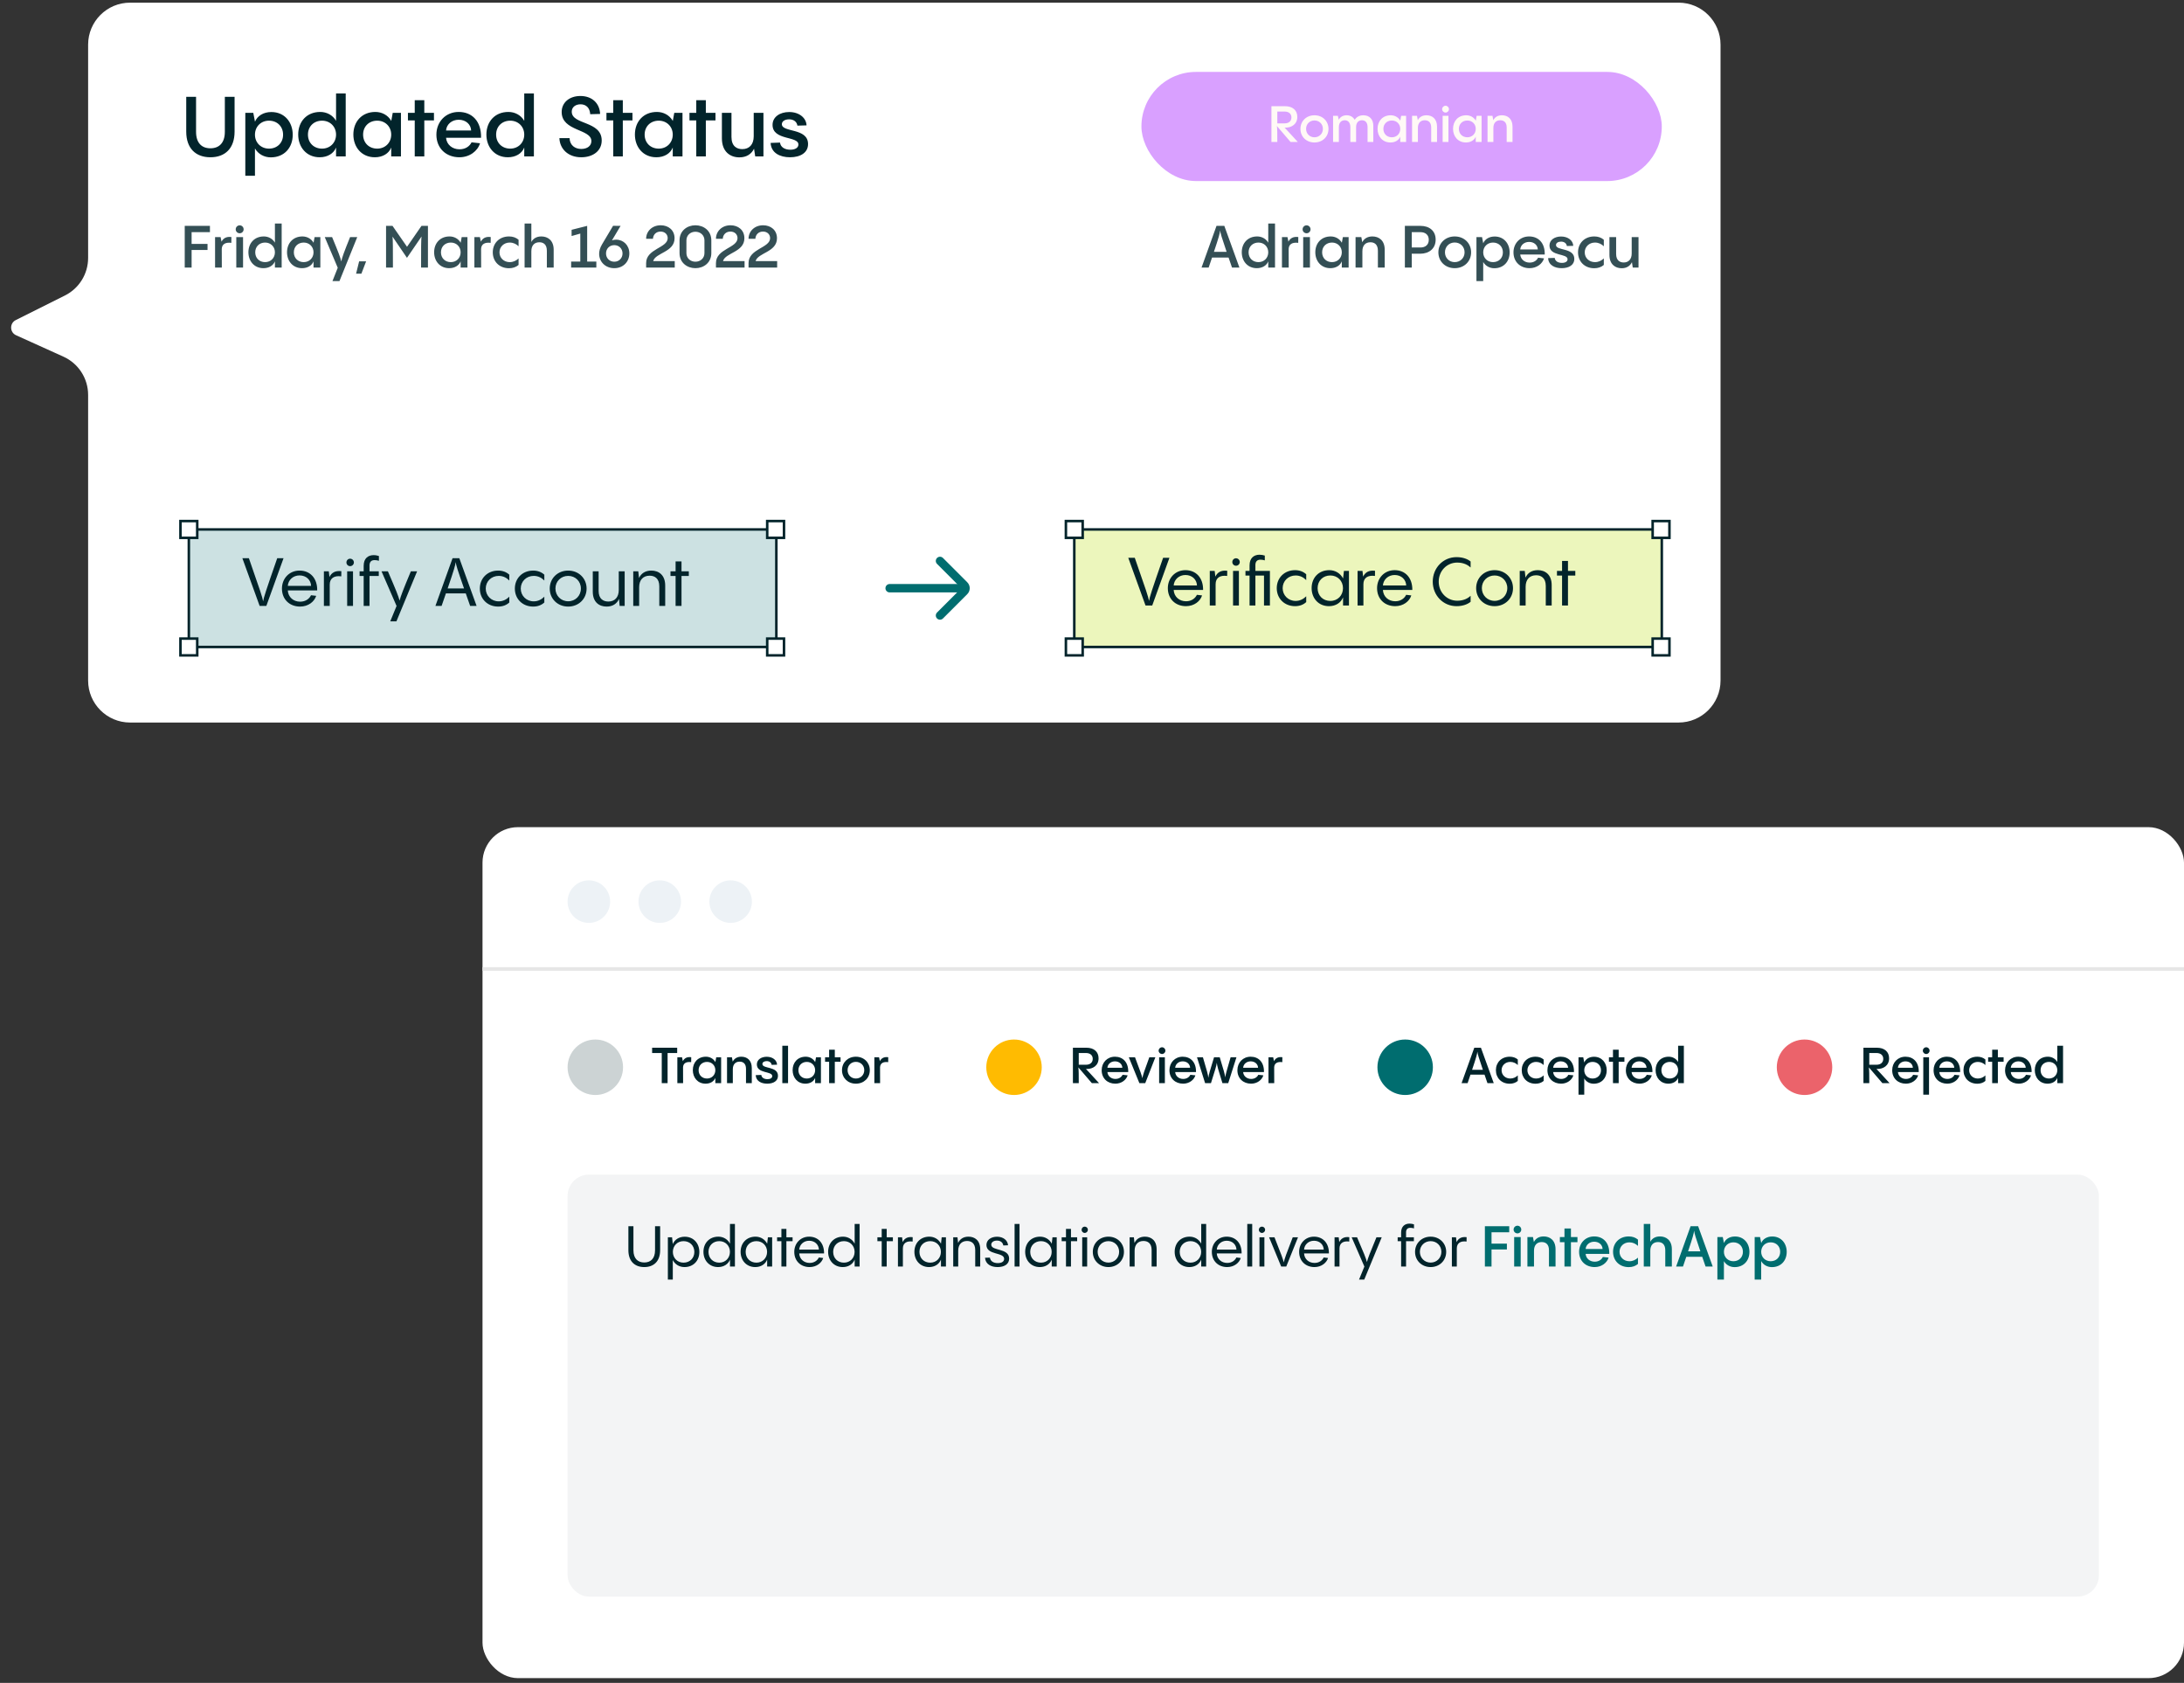 <svg width="344" height="265" viewBox="0 0 344 265" fill="none" xmlns="http://www.w3.org/2000/svg">
<rect x="0" y="0" width="344" height="265" fill="#333333" stroke="none"/>
<path d="M13.88 7.028C13.88 3.377 16.84 0.418 20.49 0.418H264.39C268.041 0.418 271 3.377 271 7.028V107.166C271 110.816 268.041 113.776 264.39 113.776H20.49C16.84 113.776 13.88 110.816 13.88 107.166V62.188C13.88 59.591 12.361 57.236 9.995 56.165L2.53 52.789C1.516 52.33 1.489 50.9 2.484 50.402L10.227 46.531C12.466 45.411 13.88 43.122 13.88 40.618V7.028Z" fill="white"/>
<rect x="29.744" y="83.371" width="92.537" height="18.507" fill="#006D6F" fill-opacity="0.2" stroke="#02242B" stroke-width="0.397"/>
<rect x="169.21" y="83.371" width="92.537" height="18.507" fill="#D0EA59" fill-opacity="0.4" stroke="#02242B" stroke-width="0.397"/>
<rect x="120.843" y="82.049" width="2.644" height="2.644" fill="white" stroke="#02242B" stroke-width="0.397"/>
<rect x="260.308" y="82.049" width="2.644" height="2.644" fill="white" stroke="#02242B" stroke-width="0.397"/>
<rect x="28.422" y="82.049" width="2.644" height="2.644" fill="white" stroke="#02242B" stroke-width="0.397"/>
<rect x="167.888" y="82.049" width="2.644" height="2.644" fill="white" stroke="#02242B" stroke-width="0.397"/>
<rect x="120.843" y="100.556" width="2.644" height="2.644" fill="white" stroke="#02242B" stroke-width="0.397"/>
<rect x="260.308" y="100.556" width="2.644" height="2.644" fill="white" stroke="#02242B" stroke-width="0.397"/>
<rect x="28.422" y="100.556" width="2.644" height="2.644" fill="white" stroke="#02242B" stroke-width="0.397"/>
<rect x="167.888" y="100.556" width="2.644" height="2.644" fill="white" stroke="#02242B" stroke-width="0.397"/>
<path d="M43.665 87.902C41.857 93.095 41.55 94.057 41.444 94.692C41.339 94.057 41.021 93.105 39.202 87.902H38.176L40.895 95.411H41.952L44.659 87.902H43.665ZM47.18 89.848C45.572 89.848 44.409 91.085 44.409 92.682C44.409 94.395 45.625 95.516 47.264 95.516C48.555 95.516 49.517 94.744 49.803 93.824L48.988 93.729C48.745 94.247 48.174 94.744 47.275 94.744C46.218 94.744 45.393 94.036 45.329 92.968H49.961C49.993 91.043 48.84 89.848 47.18 89.848ZM47.18 90.609C48.237 90.609 48.967 91.329 48.999 92.259H45.329C45.403 91.307 46.175 90.609 47.18 90.609ZM51.788 89.964H51.016V95.411H51.936V92.048C51.936 91.085 52.602 90.599 53.755 90.757L53.765 89.943C52.771 89.816 52.2 90.218 51.893 90.863L51.788 89.964ZM55.147 89.15C55.475 89.15 55.739 88.885 55.739 88.568C55.739 88.24 55.475 87.976 55.147 87.976C54.819 87.976 54.566 88.24 54.566 88.568C54.566 88.885 54.819 89.15 55.147 89.15ZM54.682 89.964V95.411H55.602V89.964H54.682ZM59.016 88.198C59.228 88.198 59.46 88.24 59.682 88.304V87.553C59.45 87.479 59.154 87.415 58.858 87.415C57.99 87.415 57.282 87.912 57.282 89.097V89.964H56.637V90.694H57.282V95.411H58.202V90.694H59.661V89.964H58.202V89.213C58.16 88.463 58.477 88.198 59.016 88.198ZM64.714 89.964C63.456 92.978 63.117 93.877 62.938 94.575C62.758 93.877 62.388 92.947 61.097 89.964H60.093L62.462 95.421L61.468 97.843H62.441L65.698 89.964H64.714ZM75.067 95.411L72.349 87.902H71.281L68.584 95.411H69.557L70.234 93.444H73.364C73.565 94.025 73.787 94.67 74.052 95.411H75.067ZM70.509 92.661C71.545 89.636 71.704 89.034 71.778 88.515C71.852 89.034 72.031 89.626 73.089 92.661H70.509ZM78.466 95.516C79.153 95.516 79.756 95.305 80.221 94.871V93.962C79.788 94.385 79.249 94.692 78.55 94.692C77.398 94.692 76.509 93.814 76.509 92.682C76.509 91.55 77.398 90.683 78.55 90.683C79.249 90.683 79.788 90.98 80.221 91.413V90.493C79.756 90.07 79.153 89.848 78.466 89.848C76.774 89.848 75.579 91.064 75.579 92.682C75.579 94.3 76.774 95.516 78.466 95.516ZM83.981 95.516C84.668 95.516 85.271 95.305 85.737 94.871V93.962C85.303 94.385 84.763 94.692 84.066 94.692C82.913 94.692 82.024 93.814 82.024 92.682C82.024 91.55 82.913 90.683 84.066 90.683C84.763 90.683 85.303 90.98 85.737 91.413V90.493C85.271 90.07 84.668 89.848 83.981 89.848C82.289 89.848 81.094 91.064 81.094 92.682C81.094 94.3 82.289 95.516 83.981 95.516ZM89.496 95.516C91.146 95.516 92.394 94.3 92.394 92.682C92.394 91.064 91.146 89.848 89.496 89.848C87.835 89.848 86.588 91.064 86.588 92.682C86.588 94.3 87.835 95.516 89.496 95.516ZM89.496 94.681C88.364 94.681 87.487 93.814 87.487 92.672C87.487 91.54 88.364 90.683 89.496 90.683C90.627 90.683 91.495 91.54 91.495 92.672C91.495 93.814 90.627 94.681 89.496 94.681ZM97.46 92.915C97.46 94.046 96.836 94.723 95.821 94.723C95.028 94.723 94.288 94.311 94.288 93.042V89.964H93.368V93.169C93.368 94.84 94.393 95.516 95.546 95.516C96.498 95.516 97.164 95.072 97.503 94.311L97.598 95.411H98.391V89.964H97.46V92.915ZM102.587 89.848C101.656 89.848 100.99 90.281 100.651 91.022L100.535 89.964H99.742V95.411H100.672V92.46C100.672 91.329 101.296 90.652 102.322 90.652C103.105 90.652 103.845 91.064 103.845 92.333V95.411H104.776V92.206C104.776 90.535 103.75 89.848 102.587 89.848ZM107.343 89.964V88.399H106.412V89.964H105.608V90.694H106.412V95.411H107.343V90.694H108.495V89.964H107.343Z" fill="#02242B"/>
<path d="M183.201 87.837C181.392 93.029 181.086 93.992 180.98 94.626C180.874 93.992 180.557 93.04 178.738 87.837H177.712L180.43 95.345H181.488L184.195 87.837H183.201ZM186.715 89.782C185.108 89.782 183.945 91.02 183.945 92.617C183.945 94.33 185.161 95.451 186.8 95.451C188.09 95.451 189.053 94.679 189.338 93.759L188.524 93.664C188.281 94.182 187.71 94.679 186.811 94.679C185.753 94.679 184.928 93.97 184.865 92.902H189.497C189.529 90.978 188.376 89.782 186.715 89.782ZM186.715 90.544C187.773 90.544 188.503 91.263 188.534 92.194H184.865C184.939 91.242 185.711 90.544 186.715 90.544ZM191.323 89.899H190.551V95.345H191.471V91.982C191.471 91.02 192.137 90.533 193.29 90.692L193.301 89.878C192.307 89.751 191.736 90.153 191.429 90.798L191.323 89.899ZM194.683 89.085C195.011 89.085 195.275 88.82 195.275 88.503C195.275 88.175 195.011 87.911 194.683 87.911C194.355 87.911 194.101 88.175 194.101 88.503C194.101 88.82 194.355 89.085 194.683 89.085ZM194.217 89.899V95.345H195.137V89.899H194.217ZM197.737 89.148C197.695 88.397 198.012 88.133 198.552 88.133C198.763 88.133 198.996 88.175 199.218 88.238V87.487C198.985 87.413 198.689 87.35 198.393 87.35C197.526 87.35 196.817 87.847 196.817 89.032V89.899H196.172V90.629H196.817V95.345H197.737V90.629H199.091V95.345H200.022V89.899H197.737V89.148ZM203.987 95.451C204.674 95.451 205.277 95.24 205.742 94.806V93.896C205.309 94.319 204.769 94.626 204.071 94.626C202.919 94.626 202.03 93.748 202.03 92.617C202.03 91.485 202.919 90.618 204.071 90.618C204.769 90.618 205.309 90.914 205.742 91.348V90.428C205.277 90.004 204.674 89.782 203.987 89.782C202.295 89.782 201.1 90.999 201.1 92.617C201.1 94.235 202.295 95.451 203.987 95.451ZM211.543 91.136V91.083C211.12 90.279 210.316 89.782 209.375 89.782C207.693 89.782 206.593 90.988 206.593 92.606C206.593 94.203 207.672 95.451 209.322 95.451C210.401 95.451 211.204 94.901 211.543 94.066V95.345H212.473V89.899H211.68L211.543 91.136ZM209.544 94.626C208.37 94.626 207.535 93.791 207.535 92.617C207.535 91.453 208.37 90.618 209.544 90.618C210.707 90.618 211.532 91.496 211.532 92.617C211.532 93.748 210.707 94.626 209.544 94.626ZM214.602 89.899H213.83V95.345H214.75V91.982C214.75 91.02 215.416 90.533 216.569 90.692L216.579 89.878C215.585 89.751 215.014 90.153 214.708 90.798L214.602 89.899ZM219.671 89.782C218.064 89.782 216.901 91.02 216.901 92.617C216.901 94.33 218.117 95.451 219.756 95.451C221.046 95.451 222.009 94.679 222.294 93.759L221.48 93.664C221.237 94.182 220.665 94.679 219.766 94.679C218.709 94.679 217.884 93.97 217.821 92.902H222.453C222.484 90.978 221.332 89.782 219.671 89.782ZM219.671 90.544C220.729 90.544 221.459 91.263 221.49 92.194H217.821C217.895 91.242 218.667 90.544 219.671 90.544ZM229.414 95.451C230.482 95.451 231.212 95.113 231.635 94.764V93.822C231.254 94.182 230.588 94.594 229.53 94.594C227.902 94.594 226.611 93.283 226.611 91.591C226.611 89.899 227.891 88.587 229.53 88.587C230.588 88.587 231.244 89 231.635 89.359V88.418C231.212 88.069 230.482 87.731 229.414 87.731C227.309 87.731 225.67 89.433 225.67 91.591C225.67 93.748 227.309 95.451 229.414 95.451ZM235.414 95.451C237.064 95.451 238.312 94.235 238.312 92.617C238.312 90.999 237.064 89.782 235.414 89.782C233.754 89.782 232.506 90.999 232.506 92.617C232.506 94.235 233.754 95.451 235.414 95.451ZM235.414 94.615C234.282 94.615 233.405 93.748 233.405 92.606C233.405 91.475 234.282 90.618 235.414 90.618C236.546 90.618 237.413 91.475 237.413 92.606C237.413 93.748 236.546 94.615 235.414 94.615ZM242.215 89.782C241.284 89.782 240.618 90.216 240.28 90.956L240.163 89.899H239.37V95.345H240.301V92.395C240.301 91.263 240.925 90.586 241.951 90.586C242.733 90.586 243.474 90.999 243.474 92.268V95.345H244.404V92.141C244.404 90.47 243.378 89.782 242.215 89.782ZM246.971 89.899V88.334H246.04V89.899H245.237V90.629H246.04V95.345H246.971V90.629H248.124V89.899H246.971Z" fill="#02242B"/>
<path d="M33.141 24.765C35.455 24.765 36.949 23.364 36.949 20.72V15.247H35.415V20.76C35.415 22.531 34.49 23.351 33.141 23.351C31.793 23.351 30.881 22.531 30.881 20.76V15.247H29.334V20.72C29.334 23.364 30.828 24.765 33.141 24.765ZM42.737 17.64C41.494 17.64 40.529 18.248 40.159 19.173V19.134L39.895 17.772H38.639V27.674H40.159V23.377C40.675 24.276 41.626 24.779 42.657 24.779C44.773 24.779 46.108 23.258 46.108 21.222C46.108 19.239 44.825 17.64 42.737 17.64ZM42.367 23.404C41.084 23.404 40.159 22.452 40.159 21.209C40.159 19.953 41.084 19.002 42.367 19.002C43.662 19.002 44.588 19.914 44.588 21.209C44.588 22.491 43.662 23.404 42.367 23.404ZM52.932 19.028C52.416 18.129 51.465 17.627 50.434 17.627C48.319 17.627 46.97 19.147 46.97 21.183C46.97 23.166 48.266 24.765 50.354 24.765C51.597 24.765 52.562 24.17 52.932 23.232V24.633H54.452V14.718H52.932V19.028ZM50.724 23.404C49.429 23.404 48.504 22.491 48.504 21.196C48.504 19.914 49.429 19.002 50.724 19.002C52.007 19.002 52.932 19.953 52.932 21.196C52.932 22.452 52.007 23.404 50.724 23.404ZM61.62 19.081V19.028C61.105 18.129 60.153 17.627 59.122 17.627C57.007 17.627 55.658 19.147 55.658 21.183C55.658 23.166 56.954 24.765 59.042 24.765C60.285 24.765 61.25 24.17 61.62 23.232V24.633H63.154V17.772H61.858L61.62 19.081ZM59.413 23.404C58.117 23.404 57.192 22.491 57.192 21.196C57.192 19.914 58.117 19.002 59.413 19.002C60.695 19.002 61.62 19.953 61.62 21.196C61.62 22.452 60.695 23.404 59.413 23.404ZM66.832 17.772V15.776H65.325V17.772H64.254V18.962H65.325V24.633H66.832V18.962H68.352V17.772H66.832ZM72.252 17.627C70.203 17.627 68.736 19.173 68.736 21.209C68.736 23.351 70.269 24.765 72.358 24.765C73.971 24.765 75.24 23.787 75.61 22.558L74.275 22.412C73.984 23.007 73.349 23.509 72.371 23.509C71.234 23.509 70.349 22.769 70.256 21.698H75.769C75.835 19.081 74.341 17.627 72.252 17.627ZM72.252 18.856C73.376 18.856 74.169 19.583 74.209 20.548H70.256C70.335 19.57 71.168 18.856 72.252 18.856ZM82.573 19.028C82.057 18.129 81.105 17.627 80.074 17.627C77.959 17.627 76.611 19.147 76.611 21.183C76.611 23.166 77.906 24.765 79.995 24.765C81.237 24.765 82.203 24.17 82.573 23.232V24.633H84.093V14.718H82.573V19.028ZM80.365 23.404C79.07 23.404 78.144 22.491 78.144 21.196C78.144 19.914 79.07 19.002 80.365 19.002C81.647 19.002 82.573 19.953 82.573 21.196C82.573 22.452 81.647 23.404 80.365 23.404ZM91.549 24.765C93.4 24.765 94.774 23.761 94.774 22.121C94.774 19.002 90.055 19.689 90.055 17.587C90.055 16.86 90.663 16.424 91.443 16.424C92.329 16.424 92.91 17.005 92.963 17.984L94.523 17.944C94.457 16.265 93.254 15.115 91.417 15.115C89.698 15.115 88.469 16.133 88.469 17.64C88.469 20.707 93.148 20.271 93.148 22.214C93.148 22.941 92.54 23.456 91.549 23.456C90.584 23.456 89.751 22.888 89.711 21.751H88.112C88.165 23.404 89.447 24.765 91.549 24.765ZM98.099 17.772V15.776H96.592V17.772H95.521V18.962H96.592V24.633H98.099V18.962H99.619V17.772H98.099ZM105.965 19.081V19.028C105.449 18.129 104.498 17.627 103.467 17.627C101.351 17.627 100.003 19.147 100.003 21.183C100.003 23.166 101.299 24.765 103.387 24.765C104.63 24.765 105.595 24.17 105.965 23.232V24.633H107.499V17.772H106.203L105.965 19.081ZM103.757 23.404C102.462 23.404 101.537 22.491 101.537 21.196C101.537 19.914 102.462 19.002 103.757 19.002C105.04 19.002 105.965 19.953 105.965 21.196C105.965 22.452 105.04 23.404 103.757 23.404ZM111.176 17.772V15.776H109.669V17.772H108.598V18.962H109.669V24.633H111.176V18.962H112.696V17.772H111.176ZM118.717 21.46C118.717 22.769 118.003 23.483 116.919 23.483C116.059 23.483 115.213 23.034 115.213 21.566V17.772H113.706V21.791C113.706 23.893 115.015 24.779 116.456 24.779C117.567 24.779 118.346 24.276 118.769 23.417L118.955 24.633H120.25V17.772H118.717V21.46ZM124.433 24.765C126.099 24.765 127.276 24.025 127.276 22.69C127.276 20.085 123.151 20.905 123.151 19.557C123.151 19.081 123.653 18.79 124.288 18.79C125.041 18.79 125.517 19.2 125.597 19.782L127.038 19.742C126.985 18.552 125.874 17.64 124.301 17.64C122.847 17.64 121.684 18.407 121.684 19.663C121.684 22.161 125.755 21.381 125.755 22.756C125.755 23.271 125.24 23.576 124.486 23.576C123.601 23.576 122.94 23.166 122.86 22.452L121.38 22.505C121.459 24.078 122.847 24.765 124.433 24.765Z" fill="#02242B"/>
<rect x="179.785" y="11.324" width="81.961" height="17.185" rx="8.593" fill="#D9A0FF"/>
<path d="M204.417 22.356C203.14 20.968 202.625 20.389 202.331 20.095H202.53C203.37 20.095 204.338 19.603 204.338 18.406C204.338 17.367 203.608 16.724 202.403 16.724H200.261V22.356H201.189C201.189 21.071 201.189 20.301 201.126 19.849L203.275 22.356H204.417ZM203.41 18.493C203.41 19.048 203.029 19.429 202.323 19.429H201.189V17.565H202.323C203.029 17.565 203.41 17.938 203.41 18.493ZM207.036 22.435C208.313 22.435 209.249 21.531 209.249 20.294C209.249 19.064 208.313 18.152 207.036 18.152C205.767 18.152 204.831 19.064 204.831 20.294C204.831 21.531 205.767 22.435 207.036 22.435ZM207.036 21.618C206.283 21.618 205.72 21.047 205.72 20.294C205.72 19.532 206.283 18.969 207.036 18.969C207.798 18.969 208.369 19.532 208.369 20.294C208.369 21.047 207.798 21.618 207.036 21.618ZM214.755 18.152C214.088 18.152 213.644 18.445 213.375 18.866C213.129 18.414 212.669 18.152 212.113 18.152C211.503 18.152 211.098 18.437 210.86 18.858L210.725 18.239H209.972V22.356H210.884V20.016C210.884 19.286 211.281 18.937 211.812 18.937C212.304 18.937 212.692 19.27 212.692 20.016V22.356H213.597V20.016C213.597 19.286 213.993 18.937 214.517 18.937C215.024 18.937 215.405 19.27 215.405 20.016V22.356H216.309V19.786C216.309 18.779 215.683 18.152 214.755 18.152ZM220.554 19.024V18.993C220.245 18.453 219.674 18.152 219.055 18.152C217.786 18.152 216.977 19.064 216.977 20.285C216.977 21.475 217.754 22.435 219.007 22.435C219.753 22.435 220.332 22.078 220.554 21.515V22.356H221.474V18.239H220.697L220.554 19.024ZM219.229 21.618C218.452 21.618 217.897 21.071 217.897 20.294C217.897 19.524 218.452 18.977 219.229 18.977C219.999 18.977 220.554 19.548 220.554 20.294C220.554 21.047 219.999 21.618 219.229 21.618ZM224.688 18.152C224.03 18.152 223.57 18.437 223.316 18.929L223.189 18.239H222.412V22.356H223.332V20.143C223.332 19.358 223.76 18.937 224.41 18.937C224.926 18.937 225.426 19.199 225.426 20.079V22.356H226.346V19.945C226.346 18.683 225.56 18.152 224.688 18.152ZM227.69 17.724C227.983 17.724 228.221 17.486 228.221 17.192C228.221 16.891 227.983 16.653 227.69 16.653C227.388 16.653 227.15 16.891 227.15 17.192C227.15 17.486 227.388 17.724 227.69 17.724ZM227.229 18.239V22.356H228.142V18.239H227.229ZM232.444 19.024V18.993C232.134 18.453 231.563 18.152 230.945 18.152C229.676 18.152 228.867 19.064 228.867 20.285C228.867 21.475 229.644 22.435 230.897 22.435C231.643 22.435 232.222 22.078 232.444 21.515V22.356H233.364V18.239H232.587L232.444 19.024ZM231.119 21.618C230.342 21.618 229.787 21.071 229.787 20.294C229.787 19.524 230.342 18.977 231.119 18.977C231.889 18.977 232.444 19.548 232.444 20.294C232.444 21.047 231.889 21.618 231.119 21.618ZM236.578 18.152C235.919 18.152 235.459 18.437 235.206 18.929L235.079 18.239H234.301V22.356H235.221V20.143C235.221 19.358 235.65 18.937 236.3 18.937C236.816 18.937 237.315 19.199 237.315 20.079V22.356H238.236V19.945C238.236 18.683 237.45 18.152 236.578 18.152Z" fill="#FFF9F6"/>
<path opacity="0.8" d="M30.18 42.137V39.361H32.688V38.407H30.18V36.557H33.067V35.567H29.097V42.137H30.18ZM34.745 37.334H33.875V42.137H34.939L34.93 39.185C34.967 38.444 35.513 38.121 36.438 38.241L36.447 37.325C35.624 37.214 35.152 37.547 34.893 38.056L34.745 37.334ZM37.755 36.733C38.097 36.733 38.375 36.455 38.375 36.113C38.375 35.761 38.097 35.483 37.755 35.483C37.404 35.483 37.126 35.761 37.126 36.113C37.126 36.455 37.404 36.733 37.755 36.733ZM37.218 37.334V42.137H38.283V37.334H37.218ZM43.302 38.213C42.941 37.584 42.275 37.232 41.553 37.232C40.072 37.232 39.128 38.297 39.128 39.721C39.128 41.11 40.035 42.229 41.497 42.229C42.367 42.229 43.043 41.813 43.302 41.156V42.137H44.366V35.197H43.302V38.213ZM41.756 41.276C40.849 41.276 40.202 40.638 40.202 39.731C40.202 38.833 40.849 38.195 41.756 38.195C42.654 38.195 43.302 38.861 43.302 39.731C43.302 40.61 42.654 41.276 41.756 41.276ZM49.383 38.25V38.213C49.023 37.584 48.356 37.232 47.635 37.232C46.154 37.232 45.21 38.297 45.21 39.721C45.21 41.11 46.117 42.229 47.579 42.229C48.449 42.229 49.124 41.813 49.383 41.156V42.137H50.457V37.334H49.55L49.383 38.25ZM47.838 41.276C46.931 41.276 46.283 40.638 46.283 39.731C46.283 38.833 46.931 38.195 47.838 38.195C48.736 38.195 49.383 38.861 49.383 39.731C49.383 40.61 48.736 41.276 47.838 41.276ZM55.141 37.334C54.16 39.758 53.873 40.573 53.753 41.174C53.624 40.564 53.309 39.74 52.309 37.334H51.153L53.198 42.164L52.365 44.265H53.466L56.27 37.334H55.141ZM56.087 43.099H56.92L57.669 41.147H56.568L56.087 43.099ZM64.111 38.861L61.825 35.567H60.807V42.137H61.89C61.89 39.018 61.89 37.815 61.825 37.26L64.102 40.601L66.397 37.242C66.323 37.788 66.323 38.963 66.323 42.137H67.405V35.567H66.387L64.111 38.861ZM72.554 38.25V38.213C72.193 37.584 71.527 37.232 70.805 37.232C69.324 37.232 68.38 38.297 68.38 39.721C68.38 41.11 69.287 42.229 70.749 42.229C71.619 42.229 72.295 41.813 72.554 41.156V42.137H73.627V37.334H72.72L72.554 38.25ZM71.008 41.276C70.102 41.276 69.454 40.638 69.454 39.731C69.454 38.833 70.102 38.195 71.008 38.195C71.906 38.195 72.554 38.861 72.554 39.731C72.554 40.61 71.906 41.276 71.008 41.276ZM75.591 37.334H74.721V42.137H75.785L75.776 39.185C75.813 38.444 76.359 38.121 77.284 38.241L77.294 37.325C76.47 37.214 75.998 37.547 75.739 38.056L75.591 37.334ZM80.18 42.239C80.763 42.239 81.281 42.063 81.679 41.72V40.693C81.318 41.045 80.846 41.276 80.282 41.276C79.366 41.276 78.672 40.619 78.672 39.74C78.672 38.861 79.366 38.195 80.282 38.195C80.846 38.195 81.318 38.426 81.679 38.778V37.751C81.281 37.408 80.763 37.232 80.18 37.232C78.644 37.232 77.617 38.297 77.617 39.731C77.617 41.174 78.644 42.239 80.18 42.239ZM85.266 37.232C84.525 37.232 83.998 37.547 83.692 38.102V35.197H82.628V42.137H83.692V39.555C83.692 38.639 84.183 38.148 84.951 38.148C85.552 38.148 86.135 38.454 86.135 39.481V42.137H87.209V39.324C87.209 37.852 86.283 37.232 85.266 37.232ZM93.929 42.137V41.184H92.485V35.567L90.033 36.187V37.167L91.403 36.779V41.184H89.959V42.137H93.929ZM97.054 37.741C96.805 37.741 96.582 37.778 96.388 37.852L97.748 35.567L96.564 35.557L94.824 38.481C94.473 39.074 94.371 39.564 94.371 39.971C94.371 41.202 95.333 42.229 96.758 42.229C98.174 42.229 99.127 41.202 99.127 39.907C99.127 38.648 98.22 37.741 97.054 37.741ZM96.758 41.211C96.009 41.211 95.454 40.656 95.454 39.907C95.454 39.157 95.999 38.602 96.758 38.602C97.499 38.602 98.054 39.157 98.054 39.907C98.054 40.656 97.499 41.211 96.758 41.211ZM102.882 41.119C103.224 39.795 106.25 39.712 106.25 37.519C106.25 36.224 105.269 35.474 104.066 35.474C102.715 35.474 101.772 36.418 101.772 37.602H102.845C102.882 36.936 103.354 36.464 104.048 36.464C104.733 36.464 105.168 36.918 105.168 37.501C105.168 39.055 101.772 39.157 101.772 41.424V42.137H106.278V41.119H102.882ZM109.532 42.229C110.828 42.229 112.04 41.378 112.04 39.851V37.852C112.04 36.325 110.828 35.474 109.532 35.474C108.246 35.474 107.034 36.325 107.034 37.852V39.851C107.034 41.378 108.246 42.229 109.532 42.229ZM109.532 41.211C108.764 41.211 108.117 40.675 108.117 39.851V37.852C108.117 37.029 108.764 36.492 109.532 36.492C110.31 36.492 110.957 37.029 110.957 37.852V39.851C110.957 40.675 110.31 41.211 109.532 41.211ZM113.88 41.119C114.222 39.795 117.248 39.712 117.248 37.519C117.248 36.224 116.267 35.474 115.064 35.474C113.713 35.474 112.769 36.418 112.769 37.602H113.843C113.88 36.936 114.352 36.464 115.046 36.464C115.73 36.464 116.165 36.918 116.165 37.501C116.165 39.055 112.769 39.157 112.769 41.424V42.137H117.276V41.119H113.88ZM119.013 41.119C119.355 39.795 122.381 39.712 122.381 37.519C122.381 36.224 121.4 35.474 120.197 35.474C118.846 35.474 117.902 36.418 117.902 37.602H118.976C119.013 36.936 119.485 36.464 120.179 36.464C120.863 36.464 121.298 36.918 121.298 37.501C121.298 39.055 117.902 39.157 117.902 41.424V42.137H122.409V41.119H119.013Z" fill="#02242B"/>
<path opacity="0.8" d="M195.221 42.137L192.842 35.567H191.612L189.252 42.137H190.372L190.908 40.554H193.509C193.666 41.026 193.851 41.544 194.055 42.137H195.221ZM191.204 39.657C191.982 37.343 192.13 36.76 192.185 36.288C192.241 36.751 192.407 37.325 193.203 39.657H191.204ZM199.762 38.213C199.401 37.584 198.735 37.232 198.013 37.232C196.533 37.232 195.589 38.297 195.589 39.721C195.589 41.11 196.495 42.229 197.958 42.229C198.827 42.229 199.503 41.813 199.762 41.156V42.137H200.826V35.197H199.762V38.213ZM198.217 41.276C197.31 41.276 196.662 40.638 196.662 39.731C196.662 38.833 197.31 38.195 198.217 38.195C199.114 38.195 199.762 38.861 199.762 39.731C199.762 40.61 199.114 41.276 198.217 41.276ZM202.79 37.334H201.92V42.137H202.984L202.975 39.185C203.012 38.444 203.558 38.121 204.483 38.241L204.493 37.325C203.669 37.214 203.197 37.547 202.938 38.056L202.79 37.334ZM205.801 36.733C206.143 36.733 206.421 36.455 206.421 36.113C206.421 35.761 206.143 35.483 205.801 35.483C205.449 35.483 205.171 35.761 205.171 36.113C205.171 36.455 205.449 36.733 205.801 36.733ZM205.264 37.334V42.137H206.328V37.334H205.264ZM211.347 38.25V38.213C210.986 37.584 210.32 37.232 209.598 37.232C208.118 37.232 207.174 38.297 207.174 39.721C207.174 41.11 208.081 42.229 209.543 42.229C210.413 42.229 211.088 41.813 211.347 41.156V42.137H212.421V37.334H211.514L211.347 38.25ZM209.802 41.276C208.895 41.276 208.247 40.638 208.247 39.731C208.247 38.833 208.895 38.195 209.802 38.195C210.699 38.195 211.347 38.861 211.347 39.731C211.347 40.61 210.699 41.276 209.802 41.276ZM216.17 37.232C215.402 37.232 214.865 37.565 214.569 38.139L214.421 37.334H213.514V42.137H214.588V39.555C214.588 38.639 215.088 38.148 215.846 38.148C216.448 38.148 217.031 38.454 217.031 39.481V42.137H218.104V39.324C218.104 37.852 217.188 37.232 216.17 37.232ZM221.28 35.567V42.137H222.363V39.953H223.686C225.111 39.953 226.129 39.129 226.129 37.732C226.129 36.325 225.111 35.567 223.742 35.567H221.28ZM222.363 38.972V36.557H223.742C224.491 36.557 225.046 36.964 225.046 37.76C225.046 38.565 224.491 38.972 223.742 38.972H222.363ZM229.13 42.229C230.62 42.229 231.712 41.174 231.712 39.731C231.712 38.297 230.62 37.232 229.13 37.232C227.65 37.232 226.558 38.297 226.558 39.731C226.558 41.174 227.65 42.229 229.13 42.229ZM229.13 41.276C228.251 41.276 227.594 40.61 227.594 39.731C227.594 38.842 228.251 38.185 229.13 38.185C230.019 38.185 230.685 38.842 230.685 39.731C230.685 40.61 230.019 41.276 229.13 41.276ZM235.424 37.242C234.554 37.242 233.878 37.667 233.619 38.315V38.287L233.434 37.334H232.555V44.265H233.619V41.258C233.98 41.887 234.646 42.239 235.368 42.239C236.849 42.239 237.783 41.174 237.783 39.749C237.783 38.361 236.886 37.242 235.424 37.242ZM235.164 41.276C234.267 41.276 233.619 40.61 233.619 39.74C233.619 38.861 234.267 38.195 235.164 38.195C236.071 38.195 236.719 38.833 236.719 39.74C236.719 40.638 236.071 41.276 235.164 41.276ZM240.848 37.232C239.414 37.232 238.387 38.315 238.387 39.74C238.387 41.239 239.46 42.229 240.922 42.229C242.051 42.229 242.94 41.544 243.199 40.684L242.264 40.582C242.06 40.998 241.616 41.35 240.932 41.35C240.136 41.35 239.516 40.832 239.451 40.082H243.31C243.356 38.25 242.31 37.232 240.848 37.232ZM240.848 38.093C241.635 38.093 242.19 38.602 242.218 39.277H239.451C239.506 38.593 240.089 38.093 240.848 38.093ZM245.981 42.229C247.147 42.229 247.971 41.711 247.971 40.776C247.971 38.953 245.084 39.527 245.084 38.583C245.084 38.25 245.435 38.047 245.88 38.047C246.407 38.047 246.74 38.334 246.796 38.741L247.804 38.713C247.767 37.88 246.99 37.242 245.889 37.242C244.871 37.242 244.057 37.778 244.057 38.657C244.057 40.406 246.907 39.86 246.907 40.823C246.907 41.184 246.546 41.396 246.018 41.396C245.398 41.396 244.936 41.11 244.88 40.61L243.844 40.647C243.899 41.748 244.871 42.229 245.981 42.229ZM251.117 42.239C251.7 42.239 252.218 42.063 252.616 41.72V40.693C252.255 41.045 251.783 41.276 251.219 41.276C250.303 41.276 249.609 40.619 249.609 39.74C249.609 38.861 250.303 38.195 251.219 38.195C251.783 38.195 252.255 38.426 252.616 38.778V37.751C252.218 37.408 251.7 37.232 251.117 37.232C249.581 37.232 248.554 38.297 248.554 39.731C248.554 41.174 249.581 42.239 251.117 42.239ZM257.008 39.916C257.008 40.832 256.508 41.332 255.749 41.332C255.148 41.332 254.556 41.017 254.556 39.99V37.334H253.501V40.147C253.501 41.618 254.417 42.239 255.425 42.239C256.203 42.239 256.749 41.887 257.045 41.285L257.174 42.137H258.081V37.334H257.008V39.916Z" fill="#02242B"/>
<path d="M140.127 92.624H151.694" stroke="#006D6F" stroke-width="1.322" stroke-linecap="round" stroke-linejoin="round"/>
<path d="M148.058 88.328L151.887 92.157C152.145 92.415 152.145 92.834 151.887 93.092L148.058 96.921" stroke="#006D6F" stroke-width="1.322" stroke-linecap="round" stroke-linejoin="round"/>
<rect x="76" y="130.25" width="268" height="134" rx="5.583" fill="white"/>
<circle cx="92.75" cy="141.975" r="3.35" fill="#EDF2F6"/>
<circle cx="103.917" cy="141.975" r="3.35" fill="#EDF2F6"/>
<circle cx="115.083" cy="141.975" r="3.35" fill="#EDF2F6"/>
<path d="M76 152.583H344" stroke="#E6E6E6" stroke-width="0.558"/>
<rect opacity="0.05" x="89.4" y="184.967" width="241.2" height="66.442" rx="3.35" fill="#02242B"/>
<path d="M101.478 199.522C102.979 199.522 103.979 198.611 103.979 196.86V193.09H103.175V196.878C103.175 198.2 102.47 198.799 101.478 198.799C100.486 198.799 99.772 198.2 99.772 196.878V193.09H98.977V196.86C98.977 198.611 99.977 199.522 101.478 199.522ZM107.848 194.743C106.937 194.743 106.258 195.208 105.972 195.904V195.887L105.856 194.832H105.195V201.488H105.972V198.424C106.33 199.112 107.009 199.522 107.813 199.522C109.224 199.522 110.153 198.513 110.153 197.146C110.153 195.797 109.251 194.743 107.848 194.743ZM107.661 198.826C106.678 198.826 105.981 198.084 105.981 197.137C105.981 196.181 106.678 195.44 107.661 195.44C108.652 195.44 109.367 196.146 109.367 197.137C109.367 198.12 108.652 198.826 107.661 198.826ZM114.98 195.833C114.622 195.154 113.943 194.734 113.148 194.734C111.728 194.734 110.799 195.753 110.799 197.119C110.799 198.468 111.71 199.522 113.104 199.522C114.015 199.522 114.694 199.058 114.98 198.352V199.433H115.757V192.733H114.98V195.833ZM113.291 198.826C112.3 198.826 111.594 198.12 111.594 197.128C111.594 196.146 112.3 195.44 113.291 195.44C114.274 195.44 114.971 196.181 114.971 197.128C114.971 198.084 114.274 198.826 113.291 198.826ZM120.833 195.878V195.833C120.476 195.154 119.797 194.734 119.002 194.734C117.582 194.734 116.653 195.753 116.653 197.119C116.653 198.468 117.564 199.522 118.957 199.522C119.869 199.522 120.548 199.058 120.833 198.352V199.433H121.62V194.832H120.95L120.833 195.878ZM119.145 198.826C118.153 198.826 117.448 198.12 117.448 197.128C117.448 196.146 118.153 195.44 119.145 195.44C120.128 195.44 120.824 196.181 120.824 197.128C120.824 198.084 120.128 198.826 119.145 198.826ZM123.864 194.832V193.51H123.078V194.832H122.399V195.449H123.078V199.433H123.864V195.449H124.838V194.832H123.864ZM127.447 194.734C126.089 194.734 125.106 195.779 125.106 197.128C125.106 198.576 126.133 199.522 127.518 199.522C128.608 199.522 129.421 198.87 129.662 198.093L128.974 198.013C128.769 198.45 128.286 198.87 127.527 198.87C126.634 198.87 125.937 198.272 125.883 197.37H129.796C129.823 195.744 128.849 194.734 127.447 194.734ZM127.447 195.377C128.34 195.377 128.956 195.985 128.983 196.771H125.883C125.946 195.967 126.598 195.377 127.447 195.377ZM134.617 195.833C134.26 195.154 133.581 194.734 132.786 194.734C131.366 194.734 130.436 195.753 130.436 197.119C130.436 198.468 131.348 199.522 132.741 199.522C133.652 199.522 134.331 199.058 134.617 198.352V199.433H135.394V192.733H134.617V195.833ZM132.929 198.826C131.937 198.826 131.232 198.12 131.232 197.128C131.232 196.146 131.937 195.44 132.929 195.44C133.912 195.44 134.608 196.181 134.608 197.128C134.608 198.084 133.912 198.826 132.929 198.826ZM139.663 194.832V193.51H138.877V194.832H138.198V195.449H138.877V199.433H139.663V195.449H140.637V194.832H139.663ZM142.087 194.832H141.435V199.433H142.212V196.592C142.212 195.779 142.775 195.368 143.748 195.502L143.757 194.815C142.917 194.707 142.435 195.047 142.176 195.592L142.087 194.832ZM148.209 195.878V195.833C147.852 195.154 147.173 194.734 146.378 194.734C144.957 194.734 144.028 195.753 144.028 197.119C144.028 198.468 144.94 199.522 146.333 199.522C147.244 199.522 147.923 199.058 148.209 198.352V199.433H148.995V194.832H148.325L148.209 195.878ZM146.521 198.826C145.529 198.826 144.823 198.12 144.823 197.128C144.823 196.146 145.529 195.44 146.521 195.44C147.503 195.44 148.2 196.181 148.2 197.128C148.2 198.084 147.503 198.826 146.521 198.826ZM152.544 194.734C151.758 194.734 151.195 195.1 150.909 195.726L150.811 194.832H150.141V199.433H150.927V196.941C150.927 195.985 151.454 195.413 152.321 195.413C152.982 195.413 153.607 195.762 153.607 196.834V199.433H154.393V196.726C154.393 195.315 153.527 194.734 152.544 194.734ZM157.133 199.522C158.214 199.522 158.947 199.049 158.947 198.191C158.947 196.476 156.133 197.039 156.133 195.994C156.133 195.601 156.517 195.351 157.035 195.351C157.589 195.351 157.964 195.654 158.027 196.119L158.777 196.092C158.723 195.306 158.018 194.743 157.044 194.743C156.106 194.743 155.373 195.243 155.373 196.038C155.373 197.682 158.161 197.146 158.161 198.227C158.161 198.656 157.767 198.897 157.16 198.897C156.499 198.897 155.99 198.602 155.918 198.031L155.15 198.057C155.23 199.067 156.088 199.522 157.133 199.522ZM159.807 192.733V199.433H160.584V192.733H159.807ZM165.657 195.878V195.833C165.3 195.154 164.621 194.734 163.826 194.734C162.405 194.734 161.476 195.753 161.476 197.119C161.476 198.468 162.388 199.522 163.781 199.522C164.692 199.522 165.371 199.058 165.657 198.352V199.433H166.443V194.832H165.773L165.657 195.878ZM163.969 198.826C162.977 198.826 162.271 198.12 162.271 197.128C162.271 196.146 162.977 195.44 163.969 195.44C164.951 195.44 165.648 196.181 165.648 197.128C165.648 198.084 164.951 198.826 163.969 198.826ZM168.688 194.832V193.51H167.902V194.832H167.223V195.449H167.902V199.433H168.688V195.449H169.661V194.832H168.688ZM170.852 194.145C171.129 194.145 171.352 193.921 171.352 193.653C171.352 193.376 171.129 193.153 170.852 193.153C170.575 193.153 170.361 193.376 170.361 193.653C170.361 193.921 170.575 194.145 170.852 194.145ZM170.459 194.832V199.433H171.236V194.832H170.459ZM174.585 199.522C175.979 199.522 177.033 198.495 177.033 197.128C177.033 195.762 175.979 194.734 174.585 194.734C173.182 194.734 172.128 195.762 172.128 197.128C172.128 198.495 173.182 199.522 174.585 199.522ZM174.585 198.817C173.629 198.817 172.888 198.084 172.888 197.119C172.888 196.164 173.629 195.44 174.585 195.44C175.541 195.44 176.273 196.164 176.273 197.119C176.273 198.084 175.541 198.817 174.585 198.817ZM180.33 194.734C179.544 194.734 178.981 195.1 178.695 195.726L178.597 194.832H177.927V199.433H178.713V196.941C178.713 195.985 179.24 195.413 180.107 195.413C180.768 195.413 181.393 195.762 181.393 196.834V199.433H182.179V196.726C182.179 195.315 181.313 194.734 180.33 194.734ZM189.203 195.833C188.846 195.154 188.167 194.734 187.372 194.734C185.951 194.734 185.022 195.753 185.022 197.119C185.022 198.468 185.933 199.522 187.327 199.522C188.238 199.522 188.917 199.058 189.203 198.352V199.433H189.98V192.733H189.203V195.833ZM187.515 198.826C186.523 198.826 185.817 198.12 185.817 197.128C185.817 196.146 186.523 195.44 187.515 195.44C188.497 195.44 189.194 196.181 189.194 197.128C189.194 198.084 188.497 198.826 187.515 198.826ZM193.217 194.734C191.859 194.734 190.876 195.779 190.876 197.128C190.876 198.576 191.903 199.522 193.288 199.522C194.378 199.522 195.191 198.87 195.432 198.093L194.744 198.013C194.539 198.45 194.056 198.87 193.297 198.87C192.404 198.87 191.707 198.272 191.653 197.37H195.566C195.593 195.744 194.619 194.734 193.217 194.734ZM193.217 195.377C194.11 195.377 194.726 195.985 194.753 196.771H191.653C191.716 195.967 192.368 195.377 193.217 195.377ZM196.457 192.733V199.433H197.234V192.733H196.457ZM198.769 194.145C199.046 194.145 199.269 193.921 199.269 193.653C199.269 193.376 199.046 193.153 198.769 193.153C198.492 193.153 198.278 193.376 198.278 193.653C198.278 193.921 198.492 194.145 198.769 194.145ZM198.376 194.832V199.433H199.153V194.832H198.376ZM203.618 194.832C202.537 197.611 202.35 198.156 202.207 198.781C202.055 198.2 201.858 197.646 200.742 194.832H199.893L201.796 199.433H202.6L204.449 194.832H203.618ZM206.966 194.734C205.608 194.734 204.625 195.779 204.625 197.128C204.625 198.576 205.652 199.522 207.037 199.522C208.127 199.522 208.94 198.87 209.181 198.093L208.493 198.013C208.288 198.45 207.805 198.87 207.046 198.87C206.153 198.87 205.456 198.272 205.402 197.37H209.315C209.342 195.744 208.368 194.734 206.966 194.734ZM206.966 195.377C207.859 195.377 208.475 195.985 208.502 196.771H205.402C205.465 195.967 206.117 195.377 206.966 195.377ZM210.858 194.832H210.205V199.433H210.983V196.592C210.983 195.779 211.545 195.368 212.519 195.502L212.528 194.815C211.688 194.707 211.206 195.047 210.947 195.592L210.858 194.832ZM216.804 194.832C215.741 197.378 215.455 198.138 215.304 198.727C215.152 198.138 214.839 197.352 213.749 194.832H212.9L214.902 199.442L214.062 201.488H214.884L217.635 194.832H216.804ZM222.155 193.341C222.333 193.341 222.53 193.376 222.717 193.43V192.796C222.521 192.733 222.271 192.68 222.021 192.68C221.288 192.68 220.689 193.099 220.689 194.1V194.832H220.145V195.449H220.689V199.433H221.467V195.449H222.699V194.832H221.467V194.198C221.431 193.564 221.699 193.341 222.155 193.341ZM225.341 199.522C226.735 199.522 227.789 198.495 227.789 197.128C227.789 195.762 226.735 194.734 225.341 194.734C223.938 194.734 222.884 195.762 222.884 197.128C222.884 198.495 223.938 199.522 225.341 199.522ZM225.341 198.817C224.385 198.817 223.644 198.084 223.644 197.119C223.644 196.164 224.385 195.44 225.341 195.44C226.297 195.44 227.029 196.164 227.029 197.119C227.029 198.084 226.297 198.817 225.341 198.817ZM229.335 194.832H228.683V199.433H229.46V196.592C229.46 195.779 230.023 195.368 230.997 195.502L231.005 194.815C230.166 194.707 229.683 195.047 229.424 195.592L229.335 194.832Z" fill="#02242B"/>
<path d="M234.929 199.433V196.753H237.35V195.833H234.929V194.046H237.717V193.09H233.884V199.433H234.929ZM239.014 194.216C239.345 194.216 239.613 193.948 239.613 193.618C239.613 193.278 239.345 193.01 239.014 193.01C238.675 193.01 238.407 193.278 238.407 193.618C238.407 193.948 238.675 194.216 239.014 194.216ZM238.496 194.797V199.433H239.524V194.797H238.496ZM243.145 194.698C242.404 194.698 241.886 195.02 241.6 195.574L241.457 194.797H240.581V199.433H241.618V196.941C241.618 196.056 242.1 195.583 242.832 195.583C243.413 195.583 243.976 195.878 243.976 196.869V199.433H245.012V196.717C245.012 195.297 244.128 194.698 243.145 194.698ZM247.437 194.797V193.448H246.418V194.797H245.695V195.601H246.418V199.433H247.437V195.601H248.464V194.797H247.437ZM251.1 194.698C249.715 194.698 248.724 195.744 248.724 197.119C248.724 198.567 249.76 199.522 251.172 199.522C252.261 199.522 253.119 198.861 253.369 198.031L252.467 197.932C252.27 198.334 251.842 198.674 251.18 198.674C250.412 198.674 249.814 198.174 249.751 197.45H253.476C253.521 195.681 252.512 194.698 251.1 194.698ZM251.1 195.529C251.859 195.529 252.395 196.021 252.422 196.673H249.751C249.805 196.012 250.368 195.529 251.1 195.529ZM256.547 199.531C257.11 199.531 257.61 199.362 257.994 199.031V198.04C257.646 198.379 257.19 198.602 256.645 198.602C255.761 198.602 255.091 197.968 255.091 197.119C255.091 196.271 255.761 195.628 256.645 195.628C257.19 195.628 257.646 195.851 257.994 196.19V195.199C257.61 194.868 257.11 194.698 256.547 194.698C255.064 194.698 254.072 195.726 254.072 197.11C254.072 198.504 255.064 199.531 256.547 199.531ZM261.456 194.698C260.742 194.698 260.232 195.002 259.938 195.538V192.733H258.91V199.433H259.938V196.941C259.938 196.056 260.411 195.583 261.153 195.583C261.733 195.583 262.296 195.878 262.296 196.869V199.433H263.332V196.717C263.332 195.297 262.439 194.698 261.456 194.698ZM269.768 199.433L267.472 193.09H266.284L264.006 199.433H265.087L265.605 197.906H268.116C268.267 198.361 268.446 198.861 268.643 199.433H269.768ZM265.891 197.039C266.642 194.806 266.785 194.243 266.838 193.787C266.892 194.234 267.053 194.788 267.821 197.039H265.891ZM273.274 194.707C272.434 194.707 271.782 195.118 271.532 195.744V195.717L271.353 194.797H270.504V201.488H271.532V198.584C271.88 199.192 272.523 199.531 273.22 199.531C274.649 199.531 275.552 198.504 275.552 197.128C275.552 195.788 274.685 194.707 273.274 194.707ZM273.024 198.602C272.157 198.602 271.532 197.959 271.532 197.119C271.532 196.271 272.157 195.628 273.024 195.628C273.899 195.628 274.524 196.244 274.524 197.119C274.524 197.986 273.899 198.602 273.024 198.602ZM279.145 194.707C278.305 194.707 277.653 195.118 277.403 195.744V195.717L277.224 194.797H276.376V201.488H277.403V198.584C277.751 199.192 278.395 199.531 279.091 199.531C280.521 199.531 281.423 198.504 281.423 197.128C281.423 195.788 280.556 194.707 279.145 194.707ZM278.895 198.602C278.028 198.602 277.403 197.959 277.403 197.119C277.403 196.271 278.028 195.628 278.895 195.628C279.77 195.628 280.396 196.244 280.396 197.119C280.396 197.986 279.77 198.602 278.895 198.602Z" fill="#006D6F"/>
<circle opacity="0.2" cx="93.768" cy="168.059" r="4.368" fill="#02242B"/>
<circle cx="159.717" cy="168.059" r="4.368" fill="#FFBB01"/>
<circle cx="221.326" cy="168.059" r="4.368" fill="#006D6F"/>
<circle cx="284.23" cy="168.059" r="4.368" fill="#EB636B"/>
<path d="M105.152 170.564V165.815H106.662V164.982H102.714V165.815H104.232V170.564H105.152ZM107.428 166.483H106.689V170.564H107.594L107.586 168.056C107.617 167.427 108.081 167.152 108.867 167.254L108.875 166.476C108.175 166.381 107.774 166.664 107.554 167.097L107.428 166.483ZM112.672 167.262V167.23C112.366 166.696 111.8 166.397 111.186 166.397C109.928 166.397 109.126 167.301 109.126 168.512C109.126 169.692 109.897 170.643 111.139 170.643C111.878 170.643 112.452 170.289 112.672 169.731V170.564H113.585V166.483H112.814L112.672 167.262ZM111.359 169.833C110.589 169.833 110.038 169.291 110.038 168.52C110.038 167.757 110.589 167.215 111.359 167.215C112.122 167.215 112.672 167.781 112.672 168.52C112.672 169.267 112.122 169.833 111.359 169.833ZM116.771 166.397C116.118 166.397 115.662 166.68 115.41 167.168L115.285 166.483H114.514V170.564H115.426V168.371C115.426 167.592 115.851 167.175 116.496 167.175C117.007 167.175 117.502 167.435 117.502 168.308V170.564H118.414V168.174C118.414 166.924 117.636 166.397 116.771 166.397ZM120.847 170.643C121.838 170.643 122.538 170.203 122.538 169.409C122.538 167.86 120.084 168.347 120.084 167.545C120.084 167.262 120.383 167.089 120.761 167.089C121.209 167.089 121.492 167.333 121.539 167.679L122.396 167.655C122.365 166.947 121.704 166.405 120.769 166.405C119.904 166.405 119.212 166.861 119.212 167.608C119.212 169.094 121.634 168.63 121.634 169.448C121.634 169.755 121.327 169.935 120.879 169.935C120.352 169.935 119.959 169.692 119.911 169.267L119.031 169.298C119.078 170.234 119.904 170.643 120.847 170.643ZM123.222 164.667V170.564H124.126V164.667H123.222ZM128.391 167.262V167.23C128.084 166.696 127.518 166.397 126.905 166.397C125.647 166.397 124.845 167.301 124.845 168.512C124.845 169.692 125.615 170.643 126.858 170.643C127.597 170.643 128.171 170.289 128.391 169.731V170.564H129.303V166.483H128.533L128.391 167.262ZM127.078 169.833C126.307 169.833 125.757 169.291 125.757 168.52C125.757 167.757 126.307 167.215 127.078 167.215C127.841 167.215 128.391 167.781 128.391 168.52C128.391 169.267 127.841 169.833 127.078 169.833ZM131.491 166.483V165.296H130.594V166.483H129.957V167.191H130.594V170.564H131.491V167.191H132.395V166.483H131.491ZM134.809 170.643C136.075 170.643 137.003 169.747 137.003 168.52C137.003 167.301 136.075 166.397 134.809 166.397C133.551 166.397 132.623 167.301 132.623 168.52C132.623 169.747 133.551 170.643 134.809 170.643ZM134.809 169.833C134.062 169.833 133.504 169.267 133.504 168.52C133.504 167.765 134.062 167.207 134.809 167.207C135.564 167.207 136.13 167.765 136.13 168.52C136.13 169.267 135.564 169.833 134.809 169.833ZM138.459 166.483H137.719V170.564H138.624L138.616 168.056C138.647 167.427 139.111 167.152 139.898 167.254L139.905 166.476C139.206 166.381 138.805 166.664 138.584 167.097L138.459 166.483Z" fill="#02242B"/>
<path d="M173.114 170.564C171.848 169.188 171.337 168.614 171.046 168.323H171.242C172.076 168.323 173.035 167.836 173.035 166.649C173.035 165.619 172.312 164.982 171.116 164.982H168.993V170.564H169.913C169.913 169.291 169.913 168.528 169.851 168.08L171.981 170.564H173.114ZM172.115 166.735C172.115 167.286 171.738 167.663 171.038 167.663H169.913V165.815H171.038C171.738 165.815 172.115 166.185 172.115 166.735ZM175.616 166.397C174.397 166.397 173.524 167.317 173.524 168.528C173.524 169.802 174.436 170.643 175.679 170.643C176.638 170.643 177.393 170.061 177.613 169.33L176.819 169.243C176.646 169.597 176.268 169.896 175.686 169.896C175.01 169.896 174.483 169.456 174.428 168.819H177.707C177.747 167.262 176.858 166.397 175.616 166.397ZM175.616 167.128C176.284 167.128 176.756 167.561 176.779 168.135H174.428C174.476 167.553 174.971 167.128 175.616 167.128ZM181.03 166.483C180.212 168.701 180.031 169.243 179.937 169.778C179.819 169.298 179.63 168.732 178.773 166.483H177.798L179.465 170.564H180.385L181.981 166.483H181.03ZM183.031 165.972C183.322 165.972 183.558 165.736 183.558 165.446C183.558 165.147 183.322 164.911 183.031 164.911C182.732 164.911 182.496 165.147 182.496 165.446C182.496 165.736 182.732 165.972 183.031 165.972ZM182.575 166.483V170.564H183.479V166.483H182.575ZM186.289 166.397C185.07 166.397 184.198 167.317 184.198 168.528C184.198 169.802 185.11 170.643 186.352 170.643C187.311 170.643 188.066 170.061 188.286 169.33L187.492 169.243C187.319 169.597 186.942 169.896 186.36 169.896C185.684 169.896 185.157 169.456 185.102 168.819H188.381C188.42 167.262 187.532 166.397 186.289 166.397ZM186.289 167.128C186.958 167.128 187.429 167.561 187.453 168.135H185.102C185.149 167.553 185.644 167.128 186.289 167.128ZM193.834 166.483C193.182 168.709 193.056 169.157 192.985 169.652C192.899 169.07 192.781 168.646 192.12 166.483H191.224C190.532 168.732 190.406 169.165 190.328 169.715C190.257 169.173 190.147 168.748 189.47 166.483H188.535L189.816 170.564H190.736C191.46 168.284 191.586 167.86 191.656 167.356C191.719 167.86 191.829 168.284 192.545 170.564H193.457L194.754 166.483H193.834ZM196.994 166.397C195.775 166.397 194.902 167.317 194.902 168.528C194.902 169.802 195.814 170.643 197.056 170.643C198.016 170.643 198.771 170.061 198.991 169.33L198.197 169.243C198.024 169.597 197.646 169.896 197.064 169.896C196.388 169.896 195.861 169.456 195.806 168.819H199.085C199.124 167.262 198.236 166.397 196.994 166.397ZM196.994 167.128C197.662 167.128 198.134 167.561 198.157 168.135H195.806C195.853 167.553 196.349 167.128 196.994 167.128ZM200.537 166.483H199.798V170.564H200.703L200.695 168.056C200.726 167.427 201.19 167.152 201.976 167.254L201.984 166.476C201.284 166.381 200.883 166.664 200.663 167.097L200.537 166.483Z" fill="#02242B"/>
<path d="M235.281 170.564L233.26 164.982H232.214L230.209 170.564H231.16L231.616 169.22H233.826C233.96 169.621 234.117 170.061 234.29 170.564H235.281ZM231.868 168.457C232.529 166.491 232.654 165.996 232.702 165.595C232.749 165.988 232.89 166.476 233.566 168.457H231.868ZM237.795 170.651C238.291 170.651 238.731 170.502 239.069 170.211V169.338C238.762 169.637 238.361 169.833 237.882 169.833C237.103 169.833 236.513 169.275 236.513 168.528C236.513 167.781 237.103 167.215 237.882 167.215C238.361 167.215 238.762 167.411 239.069 167.71V166.837C238.731 166.546 238.291 166.397 237.795 166.397C236.49 166.397 235.617 167.301 235.617 168.52C235.617 169.747 236.49 170.651 237.795 170.651ZM241.865 170.651C242.36 170.651 242.801 170.502 243.139 170.211V169.338C242.832 169.637 242.431 169.833 241.951 169.833C241.173 169.833 240.583 169.275 240.583 168.528C240.583 167.781 241.173 167.215 241.951 167.215C242.431 167.215 242.832 167.411 243.139 167.71V166.837C242.801 166.546 242.36 166.397 241.865 166.397C240.56 166.397 239.687 167.301 239.687 168.52C239.687 169.747 240.56 170.651 241.865 170.651ZM245.825 166.397C244.606 166.397 243.733 167.317 243.733 168.528C243.733 169.802 244.645 170.643 245.888 170.643C246.847 170.643 247.602 170.061 247.822 169.33L247.028 169.243C246.855 169.597 246.477 169.896 245.895 169.896C245.219 169.896 244.692 169.456 244.637 168.819H247.916C247.956 167.262 247.067 166.397 245.825 166.397ZM245.825 167.128C246.493 167.128 246.965 167.561 246.988 168.135H244.637C244.684 167.553 245.18 167.128 245.825 167.128ZM251.067 166.405C250.328 166.405 249.754 166.767 249.534 167.317V167.293L249.376 166.483H248.629V172.373H249.534V169.817C249.84 170.352 250.406 170.651 251.02 170.651C252.278 170.651 253.072 169.747 253.072 168.536C253.072 167.356 252.309 166.405 251.067 166.405ZM250.847 169.833C250.084 169.833 249.534 169.267 249.534 168.528C249.534 167.781 250.084 167.215 250.847 167.215C251.617 167.215 252.168 167.757 252.168 168.528C252.168 169.291 251.617 169.833 250.847 169.833ZM254.956 166.483V165.296H254.059V166.483H253.422V167.191H254.059V170.564H254.956V167.191H255.86V166.483H254.956ZM258.18 166.397C256.961 166.397 256.088 167.317 256.088 168.528C256.088 169.802 257 170.643 258.243 170.643C259.202 170.643 259.957 170.061 260.177 169.33L259.383 169.243C259.21 169.597 258.832 169.896 258.251 169.896C257.574 169.896 257.048 169.456 256.993 168.819H260.271C260.311 167.262 259.422 166.397 258.18 166.397ZM258.18 167.128C258.848 167.128 259.32 167.561 259.344 168.135H256.993C257.04 167.553 257.535 167.128 258.18 167.128ZM264.319 167.23C264.012 166.696 263.446 166.397 262.832 166.397C261.574 166.397 260.772 167.301 260.772 168.512C260.772 169.692 261.543 170.643 262.785 170.643C263.524 170.643 264.098 170.289 264.319 169.731V170.564H265.223V164.667H264.319V167.23ZM263.005 169.833C262.235 169.833 261.684 169.291 261.684 168.52C261.684 167.757 262.235 167.215 263.005 167.215C263.768 167.215 264.319 167.781 264.319 168.52C264.319 169.267 263.768 169.833 263.005 169.833Z" fill="#02242B"/>
<path d="M297.628 170.564C296.362 169.188 295.851 168.614 295.56 168.323H295.757C296.59 168.323 297.55 167.836 297.55 166.649C297.55 165.619 296.826 164.982 295.631 164.982H293.508V170.564H294.428C294.428 169.291 294.428 168.528 294.365 168.08L296.496 170.564H297.628ZM296.63 166.735C296.63 167.286 296.252 167.663 295.553 167.663H294.428V165.815H295.553C296.252 165.815 296.63 166.185 296.63 166.735ZM300.13 166.397C298.912 166.397 298.039 167.317 298.039 168.528C298.039 169.802 298.951 170.643 300.193 170.643C301.153 170.643 301.907 170.061 302.128 169.33L301.333 169.243C301.16 169.597 300.783 169.896 300.201 169.896C299.525 169.896 298.998 169.456 298.943 168.819H302.222C302.261 167.262 301.373 166.397 300.13 166.397ZM300.13 167.128C300.799 167.128 301.27 167.561 301.294 168.135H298.943C298.99 167.553 299.486 167.128 300.13 167.128ZM303.399 165.972C303.69 165.972 303.926 165.736 303.926 165.446C303.926 165.147 303.69 164.911 303.399 164.911C303.1 164.911 302.864 165.147 302.864 165.446C302.864 165.736 303.1 165.972 303.399 165.972ZM302.935 166.483V172.373H303.839V166.483H302.935ZM306.65 166.397C305.431 166.397 304.558 167.317 304.558 168.528C304.558 169.802 305.47 170.643 306.713 170.643C307.672 170.643 308.427 170.061 308.647 169.33L307.853 169.243C307.68 169.597 307.302 169.896 306.72 169.896C306.044 169.896 305.517 169.456 305.462 168.819H308.741C308.781 167.262 307.892 166.397 306.65 166.397ZM306.65 167.128C307.318 167.128 307.79 167.561 307.813 168.135H305.462C305.509 167.553 306.005 167.128 306.65 167.128ZM311.444 170.651C311.939 170.651 312.38 170.502 312.718 170.211V169.338C312.411 169.637 312.01 169.833 311.53 169.833C310.752 169.833 310.162 169.275 310.162 168.528C310.162 167.781 310.752 167.215 311.53 167.215C312.01 167.215 312.411 167.411 312.718 167.71V166.837C312.38 166.546 311.939 166.397 311.444 166.397C310.139 166.397 309.266 167.301 309.266 168.52C309.266 169.747 310.139 170.651 311.444 170.651ZM314.683 166.483V165.296H313.786V166.483H313.149V167.191H313.786V170.564H314.683V167.191H315.587V166.483H314.683ZM317.907 166.397C316.688 166.397 315.815 167.317 315.815 168.528C315.815 169.802 316.727 170.643 317.97 170.643C318.929 170.643 319.684 170.061 319.904 169.33L319.11 169.243C318.937 169.597 318.559 169.896 317.978 169.896C317.301 169.896 316.775 169.456 316.719 168.819H319.998C320.038 167.262 319.149 166.397 317.907 166.397ZM317.907 167.128C318.575 167.128 319.047 167.561 319.071 168.135H316.719C316.767 167.553 317.262 167.128 317.907 167.128ZM324.046 167.23C323.739 166.696 323.173 166.397 322.559 166.397C321.301 166.397 320.499 167.301 320.499 168.512C320.499 169.692 321.27 170.643 322.512 170.643C323.251 170.643 323.825 170.289 324.046 169.731V170.564H324.95V164.667H324.046V167.23ZM322.732 169.833C321.962 169.833 321.411 169.291 321.411 168.52C321.411 167.757 321.962 167.215 322.732 167.215C323.495 167.215 324.046 167.781 324.046 168.52C324.046 169.267 323.495 169.833 322.732 169.833Z" fill="#02242B"/>
</svg>
